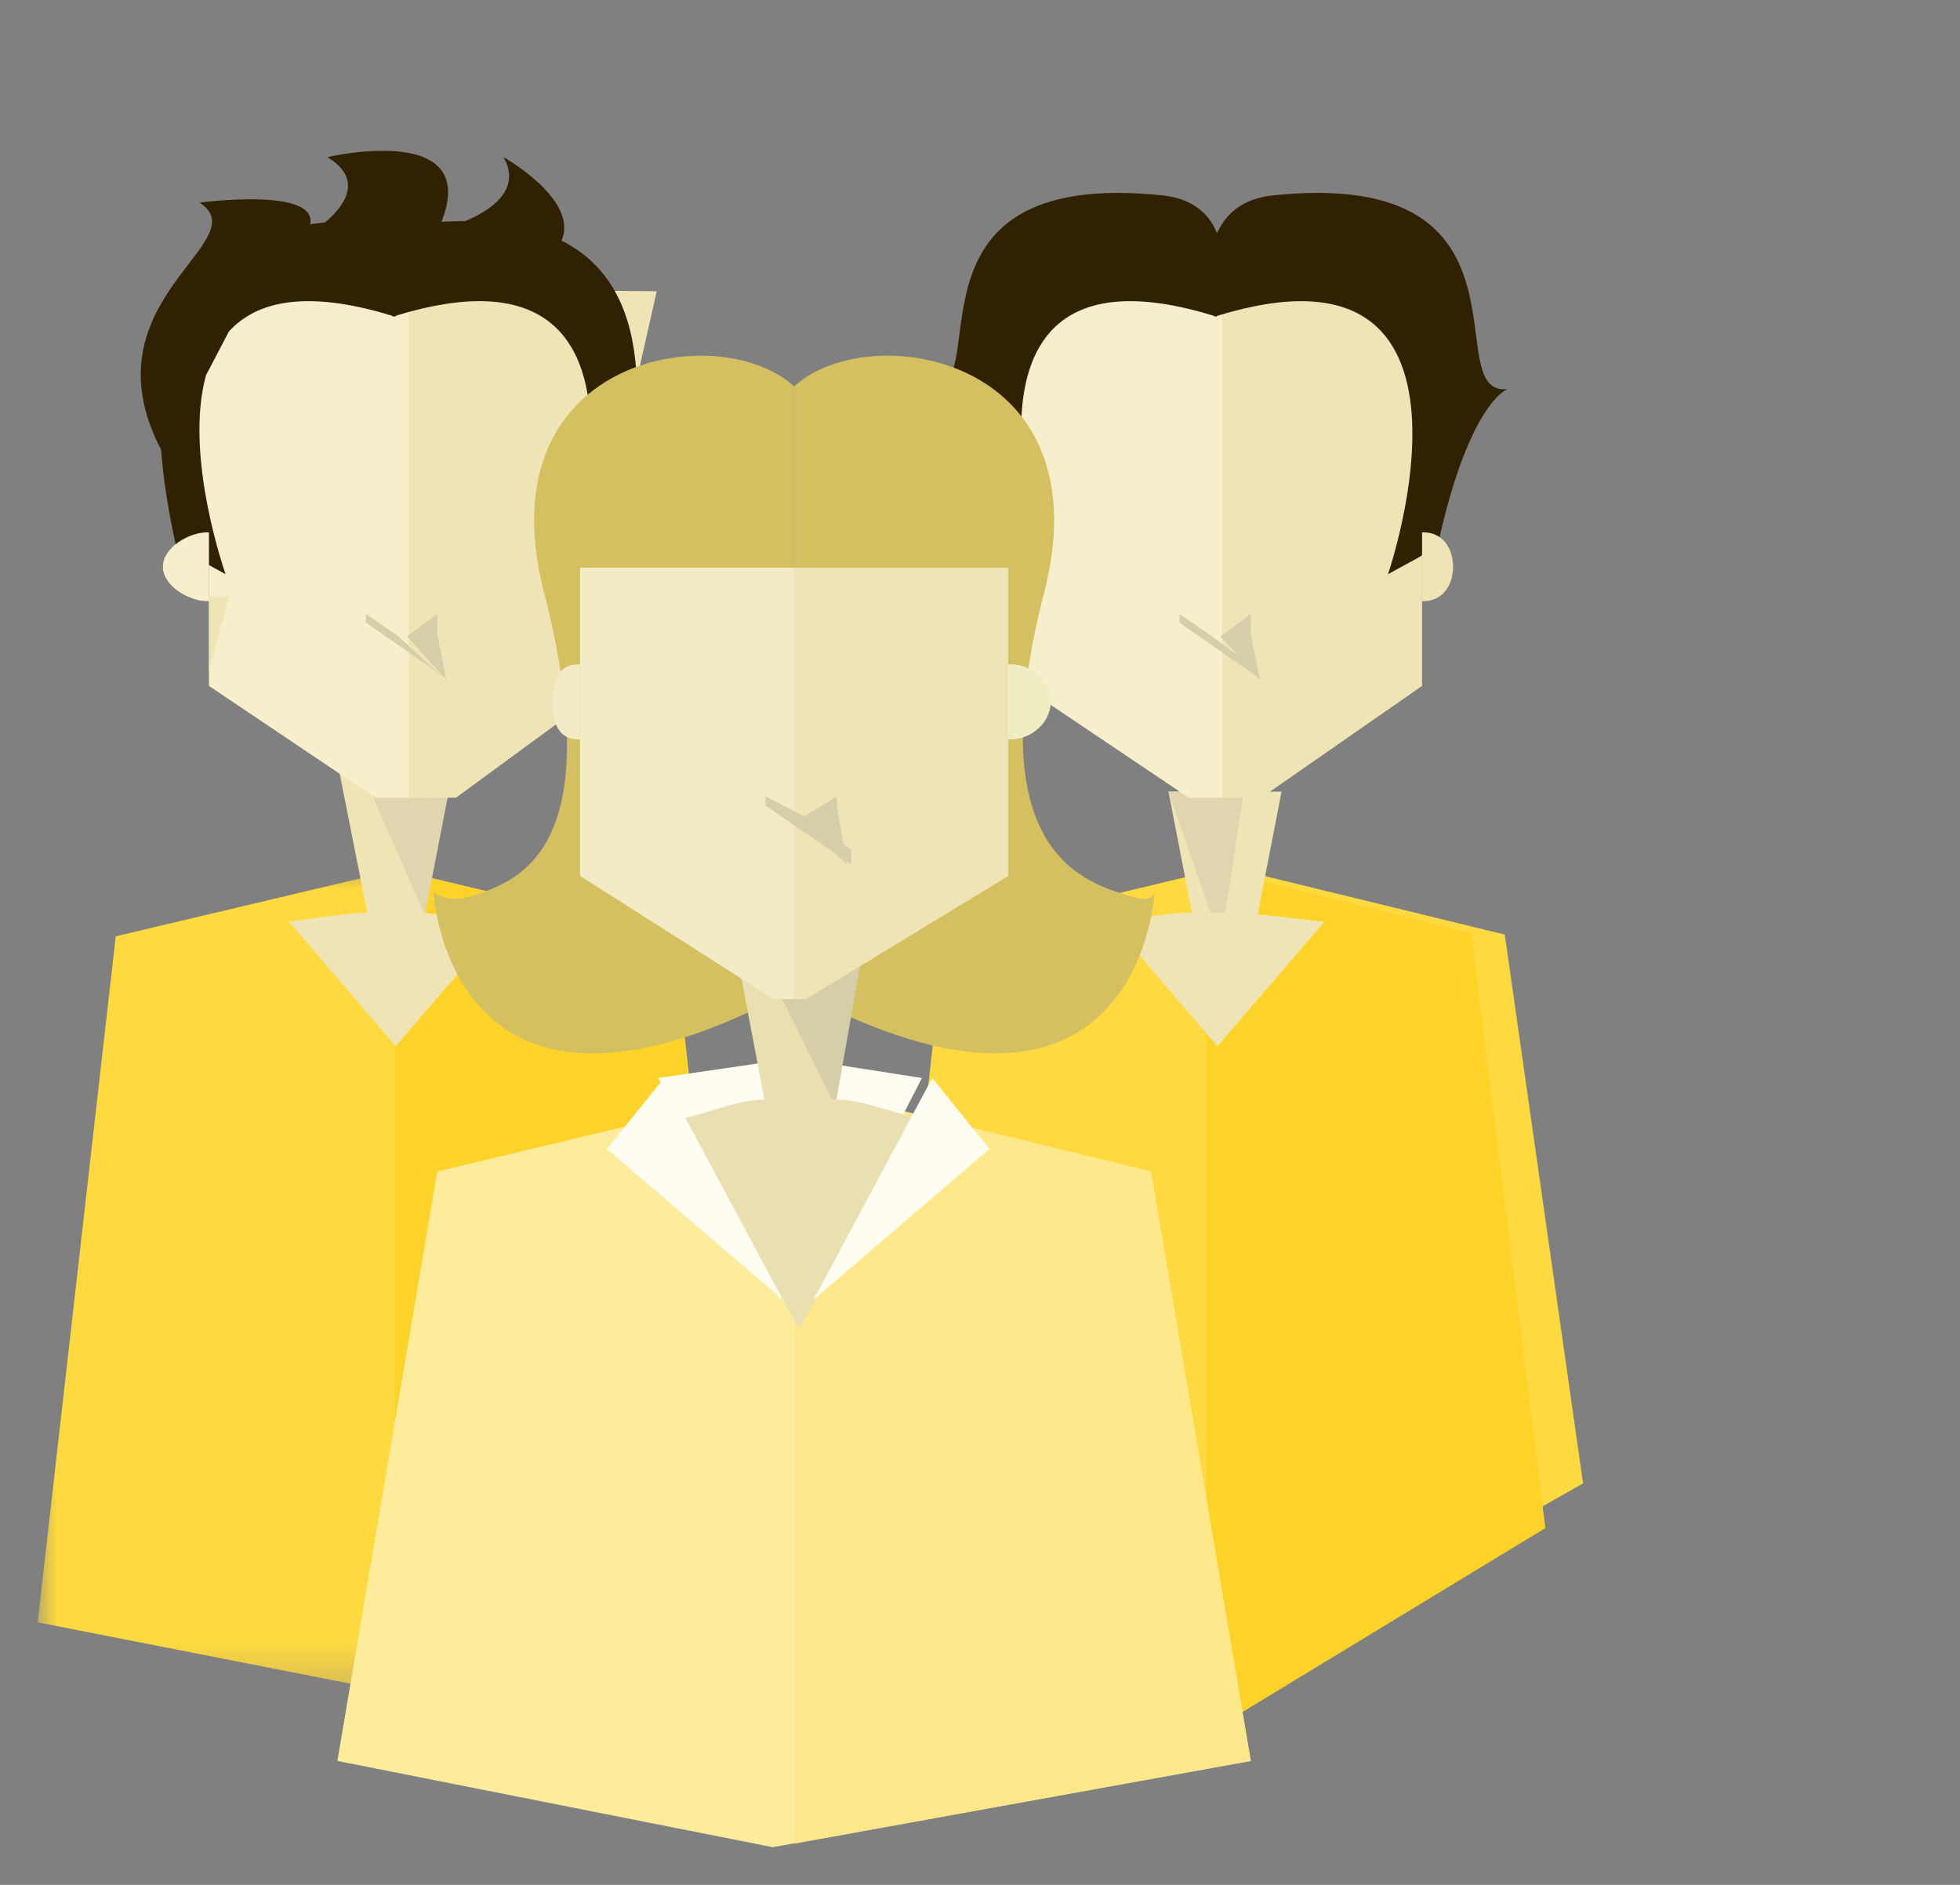 <?xml version="1.0" encoding="UTF-8"?>
<svg width="52px" height="50px" viewBox="0 0 52 50" version="1.1" xmlns="http://www.w3.org/2000/svg" xmlns:xlink="http://www.w3.org/1999/xlink">
    <rect x="0" y="0" width="52" height="50" fill="#808080" stroke="none"/>
    <!-- Generator: Sketch 48.2 (47327) - http://www.bohemiancoding.com/sketch -->
    <title>icons/demographic</title>
    <desc>Created with Sketch.</desc>
    <defs>
        <polygon id="path-1" points="0 0 18.932 0 18.932 21.737 0 21.737"></polygon>
    </defs>
    <g id="Icons" stroke="none" stroke-width="1" fill="none" fill-rule="evenodd">
        <g id="icons/demographic">
            <g id="demographic" transform="translate(1, 4)">
                <polygon id="Fill-1" fill="#FED940" points="24.078 20.792 22 39.209 31.055 41 41 35.349 38.922 20.792 31.575 19"></polygon>
                <polygon id="Fill-2" fill="#FED329" points="31 42 40 36.534 38.032 20.756 31 19"></polygon>
                <polygon id="Fill-3" fill="#EFE4B5" points="30.971 22 30 17 33 17 32.029 22"></polygon>
                <polygon id="Fill-4" fill="#DFD6AF" points="30 17 32 17 31.388 21"></polygon>
                <g id="Group-88">
                    <path d="M25.057,3.728 L26.126,10.067 L26.126,14.195 L30.539,17.161 L31.936,17.161 L36.35,14.195 L36.35,9.543 L37.258,3.728 C37.258,3.704 25.057,3.728 25.057,3.728" id="Fill-5" fill="#F7EFCB"></path>
                    <path d="M31.427,3.719 L31.427,9.381 L31.427,13.052 L31.427,17.161 L32.461,17.161 L36.728,14.195 L36.728,9.382 L37.788,3.728 C37.788,3.716 34.431,3.716 31.427,3.719" id="Fill-7" fill="#EFE4B5"></path>
                    <path d="M34.138,20.453 L32.031,20.212 L30.561,20.212 C30.006,20.212 28.47,20.453 28.47,20.453 L31.3,23.753 L34.138,20.453 Z" id="Fill-9" fill="#EFE4B5"></path>
                    <path d="M31.281,4.401 L31.287,4.38 L31.25,4.391 L31.281,4.401 Z M26.786,11.231 C26.786,11.231 23.504,2.005 31.214,4.38 L31.25,4.391 L31.287,4.38 C38.997,2.007 35.825,11.231 35.825,11.231 L36.647,10.782 L37.146,10.452 C37.983,6.648 38.998,6.321 38.998,6.321 C37.098,6.547 40.082,0.422 32.774,1.183 C31.951,1.269 31.513,1.683 31.29,2.187 C31.085,1.683 30.66,1.269 29.837,1.183 C22.529,0.422 25.513,6.547 23.613,6.321 C23.613,6.321 24.628,6.648 25.465,10.452 L25.964,10.782 L26.786,11.231 Z M31.214,4.38 L31.22,4.401 L31.25,4.391 L31.214,4.38 Z" id="Fill-11" fill="#302100"></path>
                    <polygon id="Fill-13" fill="#EFE4B5" points="26.443 11.822 26.126 13.781 26.126 11.822"></polygon>
                    <g id="Group-17" transform="translate(0, 19.068)">
                        <mask id="mask-2" fill="white">
                            <use xlink:href="#path-1"></use>
                        </mask>
                        <g id="Clip-16"></g>
                        <polygon id="Fill-15" fill="#FED940" mask="url(#mask-2)" points="2.071 1.77 9.541 0 16.862 1.77 18.932 19.967 9.022 21.737 -7.57281553e-05 19.967"></polygon>
                    </g>
                    <polygon id="Fill-18" fill="#FED329" points="9.466 42.258 18.932 40.56 16.861 20.838 9.466 19.068"></polygon>
                    <path d="M26.126,10.122 C26.126,10.121 26.097,10.121 26.084,10.121 C25.584,10.121 25.123,10.529 25.123,11.034 C25.123,11.538 25.585,11.947 26.085,11.947 C26.098,11.947 26.126,11.947 26.126,11.946 L26.126,10.122 Z" id="Fill-20" fill="#F7EFCB"></path>
                    <path d="M36.728,11.822 L36.728,13.781 L36.728,11.822 Z" id="Fill-22" fill="#DFD6AF"></path>
                    <path d="M36.728,10.122 C36.728,10.121 36.749,10.121 36.763,10.121 C37.262,10.121 37.55,10.529 37.55,11.034 C37.55,11.538 37.264,11.947 36.764,11.947 C36.751,11.947 36.728,11.947 36.728,11.946 L36.728,10.122 Z" id="Fill-24" fill="#EFE4B5"></path>
                    <polygon id="Fill-26" fill="#EFE4B5" points="8.97 21.356 7.988 16.398 11.021 16.398 10.039 21.356"></polygon>
                    <polygon id="Fill-28" fill="#DFD6AF" points="8.566 16.398 11.021 16.398 10.27 20.278"></polygon>
                    <path d="M3.474,3.728 L4.544,10.067 L4.544,14.195 L8.957,17.161 L10.354,17.161 L14.767,14.195 L14.767,9.543 L15.675,3.728 C15.676,3.704 3.474,3.728 3.474,3.728" id="Fill-30" fill="#F7EFCB"></path>
                    <path d="M9.845,3.719 L9.845,9.381 L9.845,13.052 L9.845,17.161 L11.097,17.161 L15.146,14.195 L15.146,9.382 L16.423,3.728 C16.424,3.716 12.848,3.716 9.845,3.719" id="Fill-32" fill="#EFE4B5"></path>
                    <path d="M12.337,20.453 L10.23,20.212 L8.761,20.212 C8.204,20.212 6.669,20.453 6.669,20.453 L9.499,23.753 L12.337,20.453 Z" id="Fill-34" fill="#EFE4B5"></path>
                    <polygon id="Fill-36" fill="#D6CEA8" points="10.448 13.69 9.56 12.871 8.709 12.287 8.709 11.925 8.709 12.516 10.89 14.036"></polygon>
                    <polygon id="Fill-38" fill="#D6CEA8" points="10.841 14.036 10.602 12.832 10.602 11.925 10.602 12.287 9.799 12.883"></polygon>
                    <polygon id="Fill-40" fill="#D6CEA8" points="32.248 13.69 31.143 12.871 30.291 12.287 30.291 11.925 30.291 12.516 32.473 14.036"></polygon>
                    <polygon id="Fill-42" fill="#FEEC9D" points="10.602 27.076 20.164 24.788 29.534 27.076 32.184 42.712 19.5 45 7.951 42.712"></polygon>
                    <polygon id="Fill-44" fill="#FFE88C" points="20.068 44.907 32.184 42.712 29.534 27.076 20.068 24.788"></polygon>
                    <polygon id="Fill-46" fill="#D6CEA8" points="32.424 14.036 32.185 12.832 32.185 11.925 32.185 12.287 31.381 12.883"></polygon>
                    <path d="M9.48,4.401 L9.516,4.37 L9.449,4.391 L9.48,4.401 Z M5.072,4.795 C5.795,3.995 7.116,3.673 9.409,4.378 L9.449,4.391 L9.516,4.37 C17.188,2.03 14.024,11.231 14.024,11.231 L14.846,10.782 L15.345,10.452 C15.995,7.496 16.598,3.74 13.898,2.383 C14.371,1.294 12.358,0.168 12.358,0.168 C12.852,1.031 12.02,1.58 11.344,1.866 C11.142,1.865 10.932,1.871 10.713,1.883 C11.769,-0.794 7.687,0.168 7.687,0.168 C8.664,0.767 8.13,1.473 7.623,1.901 C7.488,1.914 7.358,1.929 7.23,1.948 C7.426,0.954 4.296,1.375 4.296,1.375 C5.866,2.406 1.204,3.963 3.273,7.927 C3.338,8.794 3.489,9.659 3.664,10.452 L4.163,10.782 L4.985,11.231 C4.985,11.231 3.87,8.097 4.466,5.953 L5.072,4.795 Z M9.409,4.378 L9.419,4.401 L9.449,4.391 L9.409,4.378 Z" id="Fill-48" fill="#302100"></path>
                    <polygon id="Fill-50" fill="#EFE4B5" points="5.076 11.822 4.544 13.781 4.544 11.822"></polygon>
                    <path d="M4.544,10.122 C4.544,10.121 4.515,10.121 4.502,10.121 C4.002,10.121 3.322,10.529 3.322,11.034 C3.322,11.538 4.003,11.947 4.502,11.947 C4.515,11.947 4.544,11.947 4.544,11.946 L4.544,10.122 Z" id="Fill-52" fill="#F7EFCB"></path>
                    <polygon id="Fill-54" fill="#DFD6AF" points="14.462 11.822 14.77 13.781 14.77 11.822"></polygon>
                    <path d="M14.767,10.122 C14.767,10.121 14.788,10.121 14.802,10.121 C15.301,10.121 15.75,10.529 15.75,11.034 C15.75,11.538 15.303,11.947 14.803,11.947 C14.79,11.947 14.767,11.947 14.767,11.946 L14.767,10.122 Z" id="Fill-56" fill="#EFE4B5"></path>
                    <path d="M20.068,6.252 C18.071,4.406 11.682,5.443 13.488,11.926 C15.169,18.733 12.59,19.415 11.485,19.775 C10.859,19.98 10.503,19.658 10.503,19.658 C10.503,19.658 10.867,27.228 20.068,22.245 L20.068,6.252 Z" id="Fill-58" fill="#D4BF61"></path>
                    <polygon id="Fill-60" fill="#FFFCF2" points="19.689 30.476 16.462 24.596 19.689 24.126"></polygon>
                    <polygon id="Fill-62" fill="#FFFCF2" points="20.447 30.476 23.459 24.596 20.447 24.126"></polygon>
                    <polygon id="Fill-64" fill="#EADFB0" points="19.427 25.932 18.556 21.356 21.866 21.356 20.995 25.932"></polygon>
                    <path d="M20.068,6.252 C22.065,4.406 28.454,5.443 26.648,11.926 C24.966,18.733 27.878,19.415 28.983,19.775 C29.609,19.98 29.633,19.658 29.633,19.658 C29.633,19.658 29.269,27.228 20.068,22.245 L20.068,6.252 Z" id="Fill-66" fill="#D4BF61"></path>
                    <polygon id="Fill-68" fill="#D6CEA8" points="19.187 21.356 21.865 21.356 21.16 25.342"></polygon>
                    <polygon id="Fill-70" fill="#F3EBC6" points="14.388 11.059 14.388 13.887 14.388 19.234 19.521 22.5 20.381 22.5 25.748 19.234 25.748 13.579 25.748 11.059"></polygon>
                    <polygon id="Fill-72" fill="#EFE4B5" points="20.068 22.5 20.381 22.5 25.748 19.234 25.748 13.579 25.748 11.059 20.068 11.059"></polygon>
                    <path d="M14.388,13.622 C14.388,13.622 14.37,13.621 14.355,13.621 C13.81,13.621 13.66,14.067 13.66,14.618 C13.66,15.168 13.808,15.614 14.353,15.614 C14.367,15.614 14.388,15.614 14.388,15.613 L14.388,13.622 Z" id="Fill-74" fill="#F3EBC6"></path>
                    <path d="M25.816,13.621 C25.797,13.621 25.777,13.622 25.747,13.623 L25.747,15.612 C25.777,15.613 25.797,15.614 25.816,15.614 C26.361,15.614 26.877,15.168 26.877,14.618 C26.877,14.067 26.361,13.621 25.816,13.621" id="Fill-76" fill="#F1EDC3"></path>
                    <path d="M23.301,25.656 C22.539,25.461 21.851,25.187 21.262,25.169 L19.226,25.169 C18.619,25.187 17.907,25.471 17.117,25.674 C17.706,26.786 20.205,31.249 20.205,31.249 C20.205,31.249 22.716,26.778 23.301,25.656" id="Fill-78" fill="#EADFB0"></path>
                    <polygon id="Fill-80" fill="#D6CEA8" points="21.583 18.545 20.413 17.695 19.311 17.124 19.311 16.728 19.311 17.373 21.583 18.926"></polygon>
                    <polygon id="Fill-82" fill="#D6CEA8" points="21.465 18.926 21.204 17.373 21.204 16.728 21.204 17.124 20.275 17.695 20.183 17.68 20.161 17.695"></polygon>
                    <polygon id="Fill-84" fill="#FFFCF2" points="19.767 30.476 16.618 24.596 15.101 26.478"></polygon>
                    <polygon id="Fill-86" fill="#FFFCF2" points="20.584 30.476 23.733 24.596 25.25 26.478"></polygon>
                </g>
            </g>
        </g>
    </g>
</svg>